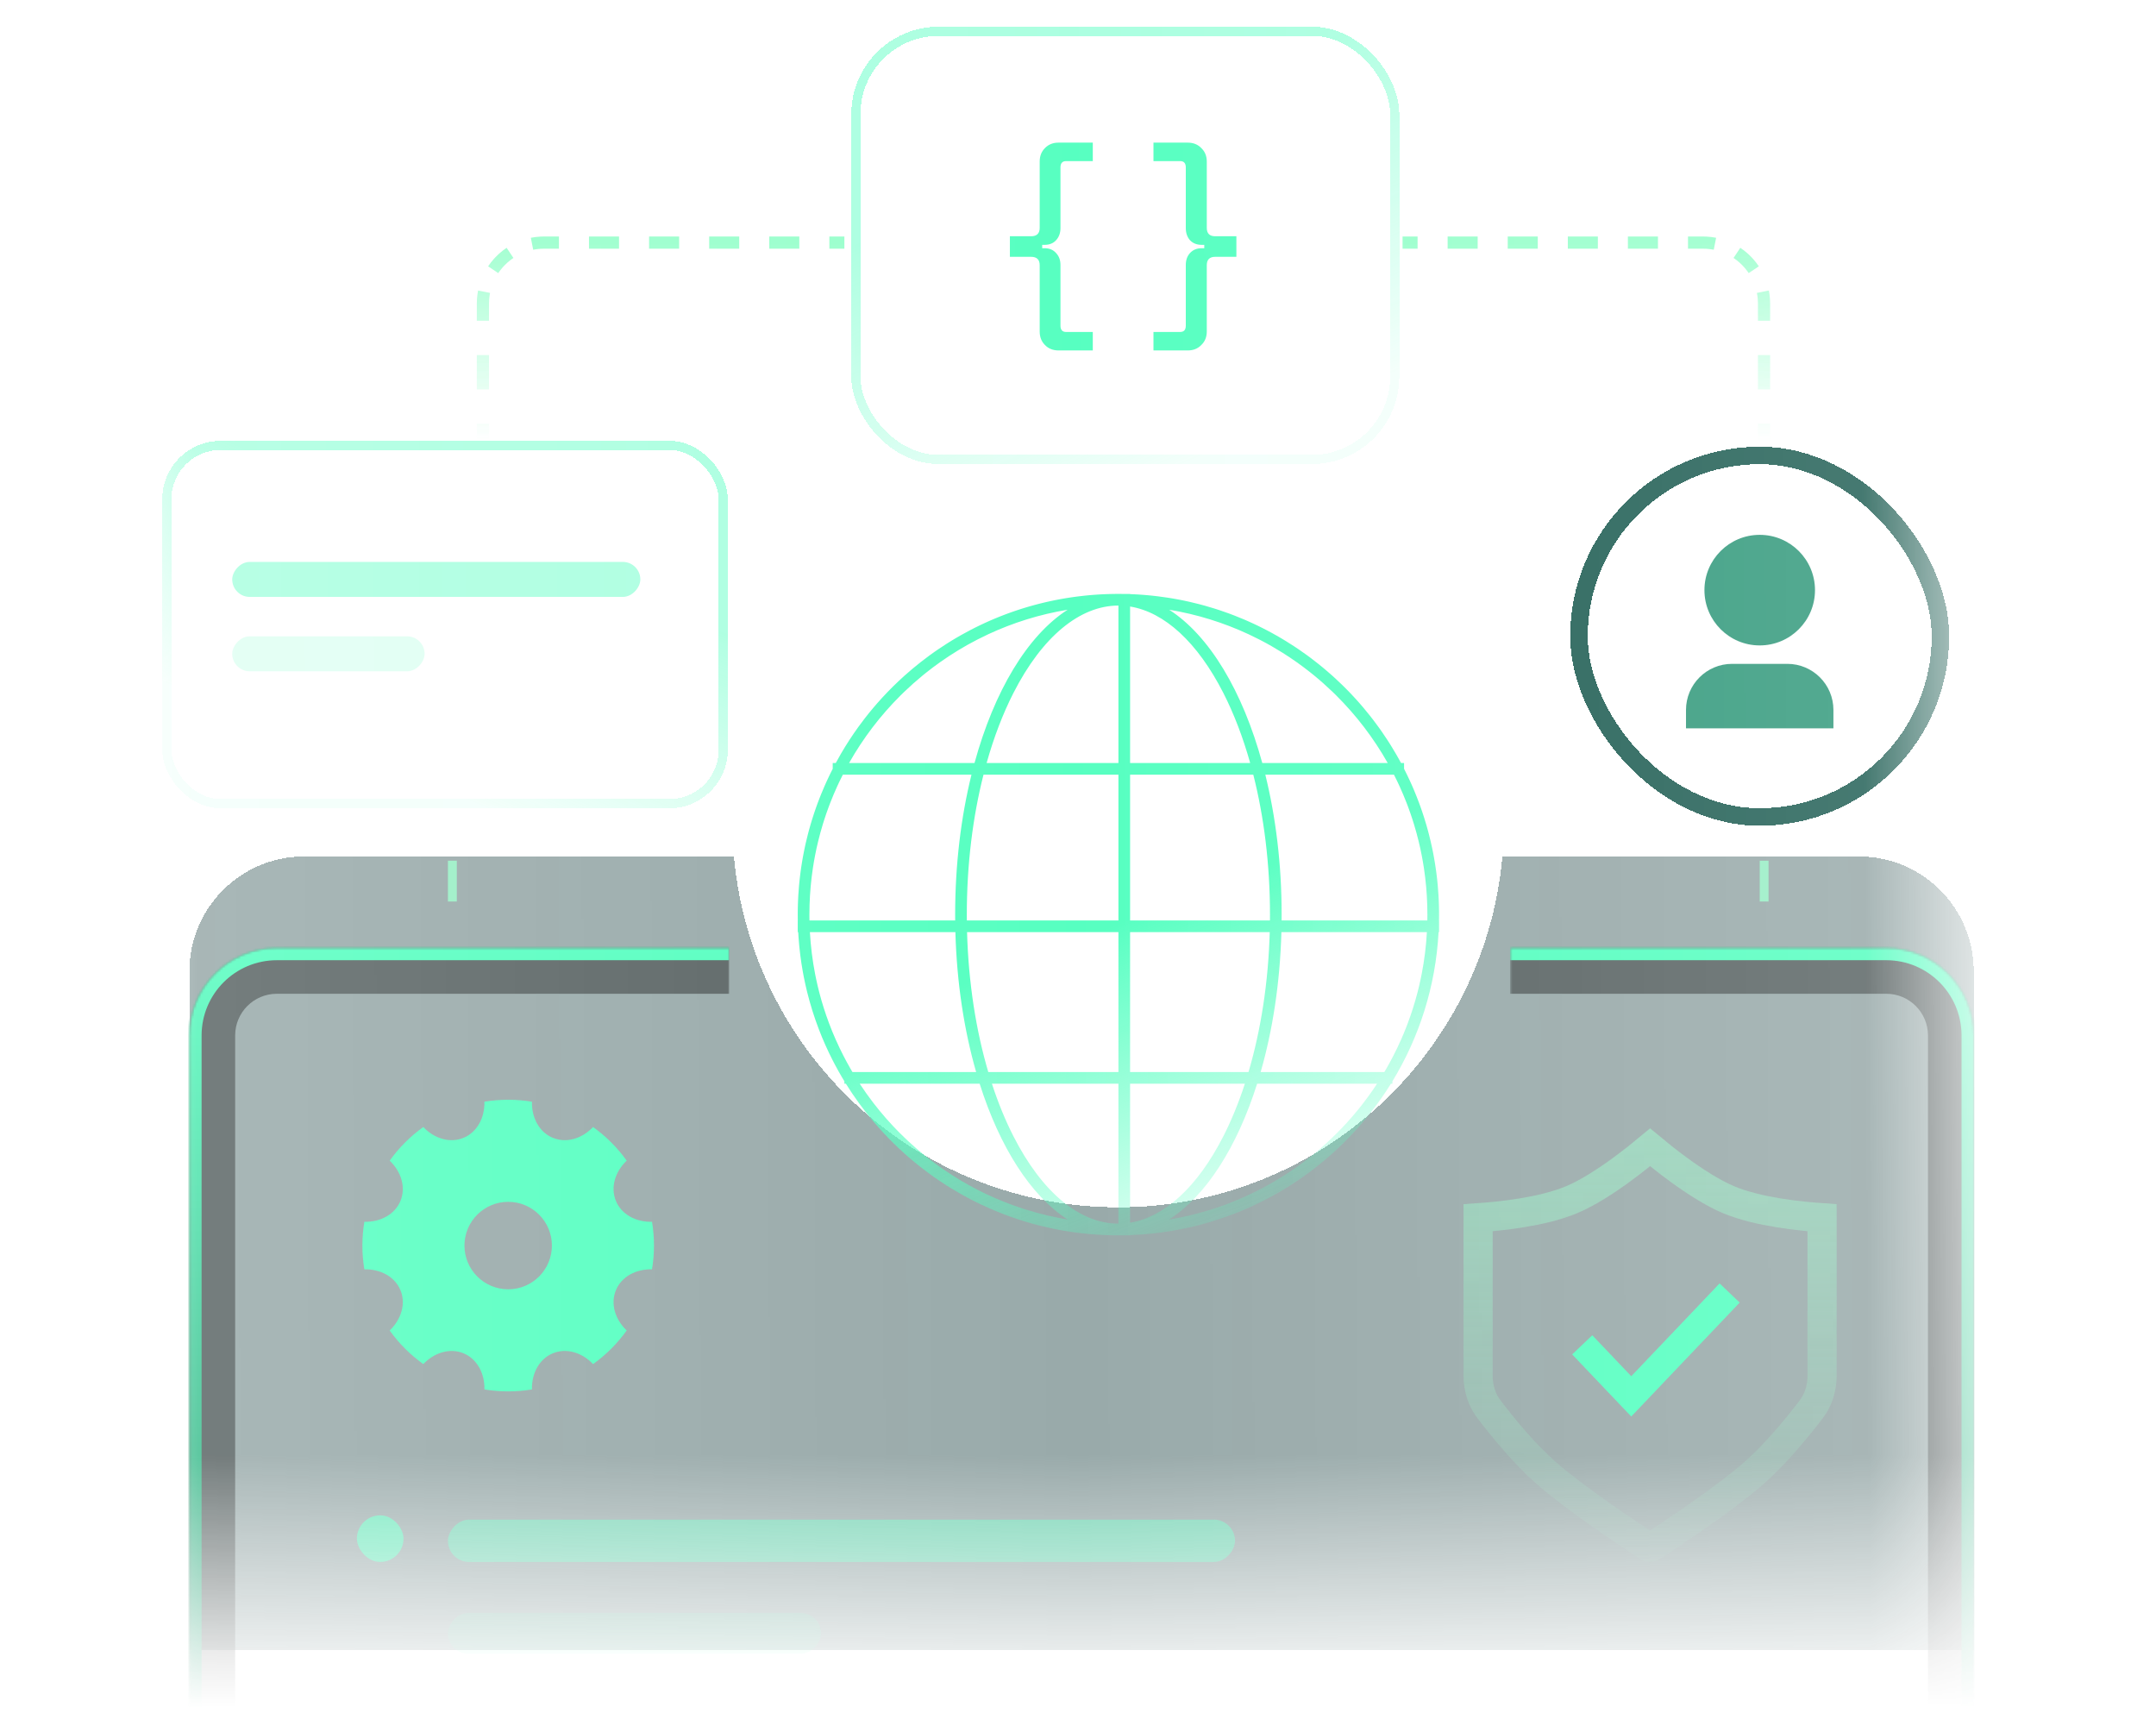 <svg width="970" height="779" viewBox="0 0 970 779" fill="none" xmlns="http://www.w3.org/2000/svg">
<mask id="mask0_78_3248" style="mask-type:alpha" maskUnits="userSpaceOnUse" x="26" y="0" width="922" height="778">
<mask id="mask1_78_3248" style="mask-type:alpha" maskUnits="userSpaceOnUse" x="-78" y="0" width="1048" height="780">
<rect x="-78" width="1048" height="779.174" fill="url(#paint0_linear_78_3248)"/>
</mask>
<g mask="url(#mask1_78_3248)">
<rect x="26" y="-1" width="922" height="779" fill="url(#paint1_linear_78_3248)"/>
</g>
</mask>
<g mask="url(#mask0_78_3248)">
<g filter="url(#filter0_d_78_3248)">
<path d="M836.386 426.441C864.892 426.441 888.002 449.55 888.002 478.057V783.236H85.213V478.057C85.213 449.55 108.322 426.442 136.828 426.441H330.188C338.161 514.919 412.519 584.255 503.073 584.255C593.627 584.255 667.985 514.919 675.958 426.441H836.386Z" fill="#002B2B" fill-opacity="0.4" shape-rendering="crispEdges"/>
</g>
<path d="M163.923 570.985C162.729 563.798 162.768 556.579 163.929 549.598C171.15 549.774 177.644 546.31 180.168 540.216C182.693 534.122 180.55 527.08 175.32 522.098C179.435 516.342 184.512 511.209 190.438 506.972C195.42 512.205 202.464 514.35 208.56 511.825C214.655 509.3 218.12 502.803 217.942 495.579C225.129 494.385 232.348 494.425 239.328 495.585C239.153 502.806 242.617 509.301 248.711 511.825C254.805 514.349 261.847 512.206 266.829 506.976C272.585 511.092 277.718 516.168 281.955 522.094C276.722 527.077 274.578 534.121 277.102 540.216C279.627 546.311 286.124 549.776 293.348 549.598C294.542 556.785 294.503 564.004 293.342 570.985C286.121 570.809 279.626 574.274 277.102 580.367C274.578 586.461 276.721 593.503 281.951 598.485C277.835 604.242 272.759 609.374 266.833 613.611C261.851 608.378 254.807 606.234 248.711 608.759C242.616 611.283 239.151 617.78 239.328 625.004C232.142 626.198 224.923 626.159 217.943 624.998C218.118 617.777 214.653 611.283 208.56 608.759C202.466 606.235 195.424 608.377 190.442 613.607C184.686 609.492 179.553 604.415 175.316 598.489C180.549 593.507 182.693 586.463 180.168 580.367C177.644 574.272 171.147 570.807 163.923 570.985ZM228.636 579.964C239.5 579.964 248.308 571.156 248.308 560.292C248.308 549.427 239.5 540.619 228.636 540.619C217.77 540.619 208.963 549.427 208.963 560.292C208.963 571.156 217.77 579.964 228.636 579.964Z" fill="#57FFC1"/>
<path d="M742.39 516.093C745.557 518.737 750.207 522.493 755.457 526.32C762.265 531.282 770.466 536.653 777.904 539.749C791.12 545.248 810.331 547.134 819.769 547.78V618.822L819.764 619.347C819.662 624.765 817.984 629.892 814.844 634.005C808.729 642.013 799.036 653.853 789.194 662.555C776.862 673.461 752.889 689.493 743.013 695.964C742.624 696.219 742.154 696.219 741.766 695.964C731.889 689.493 707.917 673.46 695.585 662.555C685.744 653.853 676.05 642.013 669.936 634.005C666.694 629.759 665.011 624.433 665.011 618.822V547.78C674.449 547.134 693.66 545.248 706.875 539.749C714.314 536.653 722.515 531.282 729.322 526.32C734.572 522.493 739.222 518.737 742.39 516.093Z" stroke="url(#paint2_linear_78_3248)" stroke-width="13.115"/>
<path d="M716.162 609.47L733.915 628.123L773.868 586.155" stroke="#57FFC1" stroke-width="12.491" stroke-linecap="square"/>
<path d="M220.012 190.597V198.314H214.523V190.597H220.012ZM220.012 159.729V175.163H214.523V159.729H220.012ZM214.523 136.577C214.523 135.808 214.553 135.046 214.609 134.292C214.696 133.135 214.849 131.996 215.062 130.878C215.075 130.815 215.087 130.752 215.1 130.688L217.79 131.222L220.482 131.754C220.46 131.865 220.44 131.976 220.42 132.088C220.411 132.139 220.401 132.189 220.392 132.24C220.369 132.369 220.348 132.499 220.327 132.629C220.315 132.706 220.303 132.782 220.291 132.859C220.27 132.997 220.251 133.135 220.232 133.273C220.224 133.335 220.215 133.396 220.207 133.458C220.19 133.593 220.176 133.728 220.161 133.863C220.153 133.939 220.143 134.014 220.136 134.09C220.13 134.145 220.126 134.2 220.121 134.255C220.097 134.51 220.078 134.767 220.062 135.024C220.031 135.538 220.012 136.055 220.012 136.577V144.295H214.523V136.577ZM229.464 113.755L230.991 116.035C230.979 116.043 230.967 116.052 230.955 116.06C230.848 116.131 230.743 116.205 230.638 116.278C230.579 116.319 230.519 116.36 230.46 116.401C230.381 116.457 230.303 116.514 230.225 116.57C230.133 116.637 230.042 116.703 229.951 116.771C229.877 116.826 229.803 116.883 229.729 116.939C229.658 116.994 229.586 117.048 229.516 117.104L229.463 117.145C227.908 118.367 226.503 119.772 225.28 121.327L225.239 121.38C225.057 121.613 224.88 121.849 224.706 122.089C224.649 122.167 224.593 122.245 224.537 122.324C224.496 122.382 224.456 122.44 224.416 122.498C224.342 122.605 224.268 122.711 224.195 122.819C224.187 122.831 224.179 122.843 224.171 122.855L221.891 121.328L219.609 119.802C219.619 119.788 219.628 119.773 219.638 119.759C220.371 118.667 221.176 117.626 222.042 116.642C222.271 116.381 222.505 116.125 222.743 115.872C223.162 115.428 223.594 114.997 224.039 114.579C224.282 114.351 224.527 114.126 224.777 113.906C225.762 113.04 226.802 112.236 227.895 111.502C227.909 111.492 227.923 111.483 227.938 111.474L229.464 113.755ZM244.713 111.876C244.293 111.876 243.875 111.887 243.461 111.907C243.316 111.914 243.171 111.925 243.026 111.935C242.972 111.938 242.917 111.94 242.862 111.944C242.743 111.953 242.623 111.965 242.504 111.976C242.411 111.984 242.318 111.991 242.226 112C242.15 112.008 242.075 112.017 241.999 112.025C241.864 112.04 241.728 112.054 241.594 112.071C241.532 112.079 241.471 112.088 241.409 112.097C241.275 112.115 241.141 112.132 241.008 112.152C240.927 112.165 240.846 112.178 240.765 112.191C240.635 112.212 240.505 112.233 240.376 112.256C240.325 112.265 240.274 112.275 240.224 112.284C240.112 112.305 240.001 112.325 239.89 112.347L239.357 109.654L238.824 106.964C238.887 106.951 238.95 106.939 239.014 106.927C240.371 106.667 241.758 106.498 243.171 106.427C243.682 106.401 244.196 106.388 244.713 106.388V111.876ZM251.473 106.388V111.876H244.713V106.388H251.473ZM278.509 106.388V111.876H264.99V106.388H278.509ZM305.545 106.388V111.876H292.026V106.388H305.545ZM332.581 106.388V111.876H319.062V106.388H332.581ZM359.617 106.388V111.876H346.099V106.388H359.617ZM379.895 106.388V111.876H373.135V106.388H379.895Z" fill="url(#paint3_linear_78_3248)"/>
<path d="M790.906 190.597V198.314H796.395V190.597H790.906ZM790.906 159.729V175.163H796.395V159.729H790.906ZM796.395 136.577C796.395 135.808 796.365 135.046 796.309 134.292C796.222 133.135 796.069 131.996 795.855 130.878C795.843 130.815 795.831 130.752 795.818 130.688L793.128 131.222L790.436 131.754C790.458 131.865 790.478 131.976 790.498 132.088C790.507 132.139 790.517 132.189 790.526 132.24C790.549 132.369 790.57 132.499 790.591 132.629C790.603 132.706 790.615 132.782 790.627 132.859C790.648 132.997 790.667 133.135 790.686 133.273C790.694 133.335 790.703 133.396 790.711 133.458C790.728 133.593 790.742 133.728 790.757 133.863C790.765 133.939 790.775 134.014 790.782 134.09C790.788 134.145 790.792 134.2 790.797 134.255C790.821 134.51 790.839 134.767 790.855 135.024C790.887 135.538 790.906 136.055 790.906 136.577V144.295H796.395V136.577ZM781.454 113.755L779.927 116.035C779.939 116.043 779.951 116.052 779.963 116.06C780.07 116.131 780.175 116.205 780.28 116.278C780.339 116.319 780.399 116.36 780.458 116.401C780.537 116.457 780.615 116.514 780.693 116.57C780.785 116.637 780.876 116.703 780.967 116.771C781.041 116.826 781.115 116.883 781.188 116.939C781.26 116.994 781.332 117.048 781.402 117.104L781.455 117.145C783.01 118.367 784.415 119.772 785.638 121.327L785.679 121.38C785.861 121.613 786.038 121.849 786.212 122.089C786.269 122.167 786.325 122.245 786.381 122.324C786.422 122.382 786.462 122.44 786.502 122.498C786.576 122.605 786.65 122.711 786.723 122.819C786.731 122.831 786.739 122.843 786.747 122.855L789.027 121.328L791.309 119.802C791.299 119.788 791.29 119.773 791.28 119.759C790.546 118.667 789.742 117.626 788.876 116.642C788.647 116.381 788.413 116.125 788.175 115.872C787.756 115.428 787.324 114.997 786.879 114.579C786.636 114.351 786.391 114.126 786.141 113.906C785.156 113.04 784.115 112.236 783.023 111.502C783.009 111.492 782.995 111.483 782.98 111.474L781.454 113.755ZM766.205 111.876C766.625 111.876 767.042 111.887 767.457 111.907C767.602 111.914 767.747 111.925 767.892 111.935C767.946 111.938 768.001 111.94 768.056 111.944C768.175 111.953 768.295 111.965 768.414 111.976C768.507 111.984 768.6 111.991 768.692 112C768.768 112.008 768.843 112.017 768.919 112.025C769.054 112.04 769.19 112.054 769.324 112.071C769.386 112.079 769.447 112.088 769.509 112.097C769.643 112.115 769.777 112.132 769.91 112.152C769.991 112.165 770.072 112.178 770.153 112.191C770.283 112.212 770.413 112.233 770.542 112.256C770.593 112.265 770.644 112.275 770.694 112.284C770.806 112.305 770.917 112.325 771.028 112.347L771.561 109.654L772.094 106.964C772.031 106.951 771.968 106.939 771.904 106.927C770.547 106.667 769.16 106.498 767.747 106.427C767.236 106.401 766.722 106.388 766.205 106.388V111.876ZM759.445 106.388V111.876H766.205V106.388H759.445ZM732.409 106.388V111.876H745.928V106.388H732.409ZM705.373 106.388V111.876H718.892V106.388H705.373ZM678.337 106.388V111.876H691.855V106.388H678.337ZM651.301 106.388V111.876H664.819V106.388H651.301ZM631.023 106.388V111.876H637.783V106.388H631.023Z" fill="url(#paint4_linear_78_3248)"/>
<g filter="url(#filter1_d_78_3248)">
<rect x="710.394" y="204.872" width="162.627" height="162.627" rx="81.313" stroke="#256258" stroke-width="7.869" shape-rendering="crispEdges"/>
<path d="M824.87 327.639H758.545V319.348C758.545 307.902 767.824 298.622 779.271 298.622H804.143C815.59 298.622 824.87 307.902 824.87 319.348V327.639ZM791.707 290.331C777.971 290.331 766.836 279.196 766.836 265.46C766.836 251.723 777.971 240.588 791.707 240.588C805.444 240.588 816.579 251.723 816.579 265.46C816.579 279.196 805.444 290.331 791.707 290.331Z" fill="#369B7E"/>
</g>
<path d="M476.265 157.641C473.747 157.641 471.701 156.823 470.127 155.186C468.553 153.612 467.766 151.598 467.766 149.143V119.303C467.766 116.785 466.476 115.526 463.895 115.526H454.357V106.272H463.895C466.476 106.272 467.766 105.013 467.766 102.495V72.656C467.766 70.201 468.553 68.186 470.127 66.612C471.701 64.976 473.747 64.157 476.265 64.157H491.657V72.467H479.664C477.965 72.467 477.115 73.411 477.115 75.3V102.59C477.115 104.793 476.454 106.619 475.132 108.066C473.873 109.451 472.141 110.144 469.938 110.144H468.899V111.655H469.938C472.141 111.655 473.873 112.379 475.132 113.827C476.454 115.212 477.115 117.006 477.115 119.209V146.499C477.115 148.387 477.965 149.332 479.664 149.332H491.657V157.641H476.265Z" fill="#57FFC1"/>
<path d="M518.956 157.641V149.332H530.948C532.648 149.332 533.498 148.387 533.498 146.499V119.209C533.498 117.006 534.128 115.212 535.387 113.827C536.709 112.379 538.471 111.655 540.675 111.655H541.808V110.144H540.675C538.471 110.144 536.709 109.451 535.387 108.066C534.128 106.619 533.498 104.793 533.498 102.59V75.3C533.498 73.411 532.648 72.467 530.948 72.467H518.956V64.157H534.348C536.866 64.157 538.912 64.976 540.486 66.612C542.122 68.186 542.941 70.201 542.941 72.656V102.495C542.941 105.013 544.2 106.272 546.718 106.272H556.255V115.526H546.718C544.2 115.526 542.941 116.785 542.941 119.303V149.143C542.941 151.598 542.122 153.612 540.486 155.186C538.912 156.823 536.866 157.641 534.348 157.641H518.956Z" fill="#57FFC1"/>
<g filter="url(#filter2_d_78_3248)">
<rect x="75.058" y="200.373" width="250.315" height="161.133" rx="24.172" stroke="url(#paint5_linear_78_3248)" stroke-opacity="0.5" stroke-width="4.117" shape-rendering="crispEdges"/>
</g>
<rect opacity="0.18" width="86.559" height="15.738" rx="7.869" transform="matrix(1 0 0 -1 104.477 301.975)" fill="#57FFC1"/>
<g opacity="0.5">
<rect width="183.611" height="15.738" rx="7.869" transform="matrix(1 0 0 -1 104.477 268.505)" fill="#57FFC1"/>
</g>
<rect opacity="0.18" width="167.873" height="18.361" rx="9.181" transform="matrix(1 0 0 -1 201.529 743.901)" fill="#57FFC1"/>
<g opacity="0.5">
<rect width="354.107" height="19.051" rx="9.526" transform="matrix(1 0 0 -1 201.529 702.623)" fill="#57FFC1"/>
</g>
<g opacity="0.7">
<rect x="181.553" y="702.623" width="20.984" height="20.984" rx="10.492" transform="rotate(180 181.553 702.623)" fill="#57FFC1"/>
</g>
<line x1="793.704" y1="387.171" x2="793.704" y2="405.532" stroke="url(#paint6_linear_78_3248)" stroke-width="3.993"/>
<line x1="203.526" y1="387.171" x2="203.526" y2="405.532" stroke="url(#paint7_linear_78_3248)" stroke-width="3.993"/>
<g filter="url(#filter3_d_78_3248)">
<rect x="385.056" y="14.069" width="242.446" height="192.609" rx="37.287" stroke="url(#paint8_linear_78_3248)" stroke-opacity="0.5" stroke-width="4.117" shape-rendering="crispEdges"/>
</g>
<path fill-rule="evenodd" clip-rule="evenodd" d="M503.176 267.155L505.04 267.167C505.048 267.167 505.056 267.167 505.064 267.167L508.436 267.169V267.25C508.451 267.251 508.465 267.251 508.48 267.252C508.72 267.26 508.959 267.27 509.199 267.28C509.519 267.293 509.838 267.308 510.158 267.323C510.366 267.333 510.575 267.343 510.783 267.354C511.261 267.378 511.738 267.405 512.215 267.434C512.407 267.446 512.598 267.46 512.79 267.473C513.114 267.494 513.438 267.516 513.762 267.54C514.011 267.558 514.26 267.576 514.508 267.595C514.952 267.629 515.396 267.666 515.839 267.705C516.086 267.726 516.332 267.749 516.579 267.772C516.815 267.794 517.051 267.816 517.288 267.839C517.572 267.866 517.857 267.894 518.141 267.923C518.243 267.934 518.344 267.945 518.445 267.955C519.083 268.022 519.72 268.094 520.355 268.17C520.532 268.191 520.709 268.212 520.886 268.234C522.379 268.417 523.865 268.621 525.343 268.849C525.47 268.869 525.597 268.89 525.724 268.909C526.362 269.01 526.998 269.115 527.633 269.223C527.77 269.246 527.907 269.269 528.043 269.293C528.758 269.417 529.471 269.544 530.182 269.679C530.203 269.683 530.223 269.687 530.244 269.691C530.952 269.825 531.657 269.966 532.361 270.11C532.575 270.154 532.788 270.199 533.002 270.244C533.535 270.356 534.066 270.472 534.597 270.59C534.774 270.629 534.951 270.668 535.129 270.708C536.567 271.033 537.998 271.38 539.42 271.748C539.562 271.785 539.705 271.823 539.847 271.86C540.452 272.019 541.056 272.182 541.658 272.348C541.771 272.38 541.885 272.409 541.998 272.441C543.424 272.838 544.84 273.257 546.248 273.696C546.388 273.74 546.528 273.785 546.668 273.829C547.257 274.015 547.843 274.204 548.428 274.397C548.562 274.442 548.697 274.485 548.831 274.53C550.236 274.998 551.631 275.489 553.017 275.999C553.119 276.037 553.222 276.075 553.325 276.113C553.932 276.338 554.537 276.567 555.141 276.8C555.238 276.838 555.336 276.875 555.433 276.913C556.781 277.437 558.119 277.982 559.448 278.545C559.616 278.616 559.783 278.688 559.95 278.759C560.526 279.006 561.1 279.256 561.671 279.51C561.751 279.545 561.831 279.58 561.911 279.616C562.595 279.921 563.277 280.23 563.955 280.546C564.003 280.568 564.051 280.592 564.099 280.614C564.672 280.881 565.241 281.152 565.809 281.426C566.011 281.524 566.213 281.621 566.414 281.72C566.952 281.983 567.488 282.249 568.022 282.518C568.094 282.555 568.167 282.59 568.239 282.627C568.904 282.963 569.565 283.305 570.224 283.651C570.249 283.664 570.275 283.678 570.3 283.691C570.919 284.017 571.535 284.348 572.148 284.683C572.248 284.737 572.349 284.791 572.448 284.846C573.035 285.168 573.619 285.495 574.201 285.825C574.271 285.864 574.342 285.902 574.412 285.941C575.05 286.304 575.684 286.673 576.316 287.045C576.372 287.079 576.429 287.113 576.485 287.146C577.066 287.489 577.643 287.837 578.219 288.189C578.306 288.242 578.394 288.294 578.482 288.348C579.725 289.111 580.957 289.892 582.175 290.691C582.286 290.763 582.397 290.837 582.507 290.91C582.996 291.232 583.483 291.557 583.967 291.885C584.109 291.981 584.252 292.077 584.394 292.174C585.544 292.958 586.681 293.759 587.806 294.576C587.993 294.711 588.179 294.848 588.365 294.984C588.809 295.31 589.251 295.638 589.691 295.968C589.783 296.037 589.876 296.106 589.968 296.176C591.126 297.049 592.271 297.939 593.401 298.847C593.512 298.936 593.623 299.025 593.734 299.115C594.193 299.486 594.651 299.86 595.106 300.236C595.219 300.33 595.331 300.423 595.444 300.516C596.557 301.443 597.655 302.387 598.739 303.347C598.827 303.424 598.914 303.502 599.002 303.58C599.432 303.962 599.859 304.348 600.284 304.735C600.416 304.855 600.548 304.974 600.68 305.094C601.723 306.051 602.751 307.025 603.766 308.012C603.872 308.115 603.979 308.219 604.085 308.323C604.532 308.76 604.976 309.2 605.417 309.643C605.485 309.711 605.554 309.779 605.622 309.848C606.132 310.362 606.639 310.881 607.142 311.404C607.199 311.463 607.255 311.524 607.312 311.583C607.74 312.03 608.165 312.479 608.588 312.931C608.707 313.059 608.827 313.187 608.947 313.316C609.351 313.751 609.753 314.189 610.152 314.629C610.233 314.719 610.315 314.809 610.397 314.9C610.85 315.403 611.299 315.909 611.745 316.418C611.87 316.561 611.993 316.704 612.118 316.847C612.48 317.264 612.84 317.684 613.198 318.105C613.314 318.243 613.43 318.381 613.546 318.518C614.473 319.618 615.386 320.731 616.28 321.859C616.325 321.917 616.37 321.975 616.415 322.032C616.78 322.493 617.142 322.957 617.501 323.423C617.635 323.597 617.769 323.772 617.903 323.947C618.763 325.073 619.606 326.212 620.433 327.363C620.495 327.449 620.557 327.535 620.619 327.622C620.99 328.14 621.357 328.662 621.721 329.186C621.782 329.274 621.843 329.361 621.904 329.45C622.724 330.635 623.527 331.832 624.311 333.043C624.406 333.188 624.499 333.335 624.593 333.481C624.914 333.98 625.232 334.48 625.547 334.983C625.604 335.074 625.662 335.165 625.718 335.256C626.492 336.498 627.247 337.753 627.983 339.019C628.044 339.124 628.105 339.229 628.165 339.334C628.442 339.812 628.715 340.292 628.986 340.774C629.086 340.951 629.187 341.129 629.286 341.307C629.64 341.943 629.99 342.581 630.335 343.222H631.701V345.829C632.627 347.64 633.515 349.474 634.366 351.329C634.411 351.427 634.455 351.525 634.5 351.623C634.723 352.112 634.944 352.601 635.161 353.092C635.228 353.243 635.294 353.394 635.361 353.545C635.561 354.003 635.759 354.462 635.956 354.923C636.021 355.075 636.086 355.227 636.15 355.38C636.925 357.218 637.663 359.075 638.364 360.951C638.397 361.039 638.43 361.128 638.463 361.217C638.649 361.718 638.832 362.22 639.012 362.724C639.083 362.921 639.153 363.118 639.223 363.316C639.382 363.766 639.539 364.216 639.693 364.668C639.748 364.829 639.805 364.989 639.859 365.151C640.491 367.016 641.084 368.898 641.64 370.797C641.699 370.998 641.757 371.199 641.815 371.401C641.943 371.845 642.069 372.289 642.193 372.734C642.245 372.922 642.297 373.11 642.348 373.299C642.501 373.857 642.651 374.417 642.797 374.978C642.812 375.034 642.827 375.091 642.841 375.148C643.356 377.137 643.83 379.143 644.262 381.165C644.296 381.323 644.328 381.482 644.361 381.641C644.459 382.107 644.554 382.574 644.648 383.041C644.694 383.272 644.739 383.504 644.784 383.735C644.873 384.191 644.96 384.648 645.044 385.105C645.079 385.295 645.113 385.486 645.148 385.676C645.507 387.671 645.828 389.681 646.104 391.704C646.13 391.888 646.152 392.072 646.177 392.256C646.236 392.7 646.293 393.145 646.348 393.591C646.382 393.862 646.414 394.134 646.446 394.406C646.498 394.844 646.547 395.282 646.595 395.722C646.619 395.94 646.642 396.159 646.665 396.378C646.711 396.825 646.754 397.272 646.796 397.72C646.819 397.969 646.845 398.219 646.867 398.469C646.986 399.805 647.086 401.147 647.168 402.493C647.178 402.652 647.186 402.811 647.195 402.97C647.225 403.477 647.252 403.984 647.276 404.491C647.288 404.758 647.299 405.025 647.311 405.291C647.326 405.672 647.34 406.052 647.353 406.433C647.365 406.766 647.377 407.098 647.386 407.432C647.395 407.769 647.402 408.107 647.408 408.445C647.415 408.779 647.423 409.114 647.427 409.448C647.436 410.105 647.442 410.762 647.442 411.421L647.43 413.285C647.427 413.538 647.42 413.791 647.415 414.044H647.442V419.29H647.227C645.911 443.777 638.49 466.639 626.457 486.385V487.488H625.78C625.434 488.044 625.084 488.597 624.731 489.148C624.648 489.278 624.563 489.405 624.48 489.534C624.187 489.989 623.891 490.442 623.593 490.893C623.507 491.024 623.421 491.154 623.334 491.285C622.207 492.977 621.043 494.644 619.847 496.286C619.743 496.43 619.639 496.574 619.534 496.717C617.903 498.939 616.209 501.11 614.456 503.232C614.385 503.317 614.315 503.404 614.244 503.489C612.927 505.076 611.577 506.635 610.194 508.163C610.093 508.276 609.991 508.387 609.889 508.498C608.036 510.534 606.127 512.518 604.161 514.445C604.068 514.535 603.975 514.626 603.882 514.717C603.466 515.123 603.046 515.527 602.624 515.928C602.549 515.999 602.475 516.071 602.4 516.143C601.389 517.101 600.363 518.045 599.325 518.974C599.274 519.02 599.223 519.065 599.172 519.111C598.707 519.526 598.238 519.936 597.767 520.345C597.691 520.411 597.615 520.477 597.538 520.543C597.098 520.924 596.656 521.303 596.212 521.679C596.102 521.771 595.994 521.864 595.885 521.956C594.339 523.254 592.765 524.519 591.165 525.753C591.021 525.864 590.876 525.974 590.732 526.085C590.275 526.434 589.816 526.781 589.355 527.125C589.279 527.182 589.204 527.24 589.128 527.296C588.011 528.126 586.882 528.939 585.741 529.737C585.677 529.782 585.611 529.826 585.547 529.871C585.011 530.244 584.473 530.614 583.932 530.98C583.882 531.014 583.832 531.048 583.782 531.082C582.03 532.265 580.25 533.41 578.444 534.517C578.384 534.554 578.324 534.59 578.265 534.627C577.714 534.963 577.162 535.295 576.607 535.624C576.543 535.662 576.478 535.7 576.414 535.738C575.222 536.441 574.02 537.129 572.806 537.799C572.683 537.867 572.558 537.933 572.434 538.001C571.915 538.286 571.395 538.569 570.872 538.847C570.797 538.887 570.721 538.926 570.646 538.966C570.06 539.277 569.473 539.583 568.882 539.886C568.845 539.905 568.807 539.924 568.77 539.943C567.502 540.592 566.223 541.222 564.933 541.834C564.86 541.869 564.787 541.903 564.715 541.937C564.158 542.2 563.6 542.459 563.039 542.715C562.932 542.764 562.824 542.813 562.716 542.862C562.135 543.126 561.552 543.386 560.966 543.642C560.919 543.663 560.872 543.684 560.824 543.705C559.513 544.277 558.19 544.83 556.859 545.364C556.795 545.39 556.731 545.415 556.667 545.44C556.085 545.673 555.501 545.903 554.916 546.128C554.812 546.168 554.707 546.207 554.603 546.247C552.625 547.002 550.626 547.715 548.608 548.385C548.501 548.42 548.394 548.454 548.287 548.489C545.582 549.379 542.842 550.191 540.068 550.923C539.949 550.954 539.829 550.985 539.709 551.017C539.098 551.176 538.485 551.333 537.871 551.484C537.812 551.499 537.754 551.514 537.695 551.529C535.568 552.051 533.422 552.525 531.258 552.952C531.192 552.965 531.126 552.978 531.06 552.991C528.167 553.557 525.244 554.038 522.292 554.429C522.23 554.437 522.167 554.445 522.105 554.453C519.906 554.741 517.691 554.98 515.461 555.168C515.38 555.175 515.299 555.182 515.218 555.188C512.972 555.374 510.711 555.509 508.436 555.59V555.7L503.189 555.699V555.686C503.185 555.686 503.18 555.687 503.176 555.687L501.311 555.675C500.601 555.666 499.892 555.65 499.185 555.631C498.933 555.624 498.68 555.615 498.428 555.607C497.935 555.591 497.443 555.572 496.951 555.552C496.732 555.542 496.512 555.532 496.293 555.522C495.636 555.491 494.98 555.457 494.326 555.418C494.268 555.414 494.211 555.412 494.153 555.408C493.435 555.364 492.718 555.314 492.003 555.259C491.812 555.245 491.621 555.228 491.43 555.213C490.866 555.167 490.304 555.118 489.743 555.066C489.574 555.051 489.406 555.036 489.237 555.02C488.643 554.963 488.051 554.901 487.459 554.837C487.321 554.822 487.182 554.808 487.044 554.793C486.315 554.712 485.587 554.626 484.862 554.534C484.798 554.526 484.735 554.517 484.672 554.509C484.056 554.43 483.443 554.346 482.83 554.26C482.599 554.227 482.368 554.194 482.137 554.161C481.632 554.087 481.128 554.01 480.624 553.931C480.426 553.9 480.227 553.87 480.028 553.838C479.342 553.727 478.658 553.612 477.975 553.492C477.866 553.473 477.757 553.452 477.648 553.433C477.07 553.33 476.492 553.223 475.917 553.113C475.694 553.07 475.471 553.026 475.249 552.983C474.776 552.89 474.303 552.795 473.831 552.697C473.588 552.647 473.345 552.596 473.102 552.544C471.753 552.258 470.41 551.954 469.075 551.63C468.878 551.583 468.681 551.533 468.484 551.484C468.015 551.368 467.546 551.251 467.078 551.131C466.847 551.071 466.615 551.01 466.384 550.95C465.835 550.805 465.287 550.658 464.74 550.507C464.626 550.476 464.512 550.445 464.398 550.414C463.713 550.223 463.029 550.027 462.348 549.827C462.231 549.792 462.114 549.757 461.997 549.722C461.477 549.568 460.959 549.409 460.442 549.249C460.197 549.173 459.952 549.097 459.708 549.02C459.253 548.876 458.8 548.731 458.347 548.583C458.161 548.522 457.974 548.462 457.787 548.401C456.497 547.973 455.214 547.527 453.94 547.065C453.695 546.976 453.451 546.885 453.207 546.795C452.726 546.618 452.247 546.438 451.769 546.255C451.655 546.212 451.54 546.169 451.426 546.125C450.107 545.618 448.798 545.092 447.498 544.548C447.344 544.484 447.191 544.418 447.038 544.353C446.508 544.129 445.98 543.903 445.453 543.673C445.325 543.617 445.198 543.561 445.071 543.505C443.79 542.941 442.519 542.359 441.258 541.759C441.148 541.707 441.038 541.654 440.929 541.601C440.418 541.357 439.91 541.109 439.403 540.858C439.231 540.773 439.058 540.688 438.886 540.602C438.373 540.347 437.862 540.087 437.352 539.825C437.257 539.777 437.162 539.729 437.068 539.68C435.82 539.036 434.584 538.375 433.358 537.696C433.244 537.632 433.129 537.568 433.015 537.504C432.452 537.19 431.892 536.873 431.333 536.551C431.294 536.529 431.255 536.507 431.217 536.484C429.985 535.774 428.766 535.046 427.558 534.301C427.426 534.22 427.294 534.138 427.163 534.056C426.679 533.755 426.196 533.452 425.715 533.146C425.613 533.081 425.512 533.016 425.41 532.95C424.213 532.183 423.028 531.4 421.856 530.598C421.798 530.559 421.74 530.518 421.682 530.478C421.167 530.125 420.655 529.768 420.145 529.408C420.05 529.342 419.955 529.274 419.86 529.207C418.107 527.965 416.382 526.684 414.688 525.367C414.63 525.322 414.572 525.276 414.515 525.231C412.817 523.907 411.15 522.546 409.515 521.149C409.46 521.103 409.407 521.056 409.352 521.01C408.856 520.585 408.362 520.157 407.872 519.725C407.822 519.681 407.772 519.637 407.723 519.593C397.19 510.292 388.027 499.477 380.573 487.488H379.894V486.385C379.887 486.374 379.881 486.363 379.874 486.352C379.53 485.787 379.19 485.22 378.854 484.651C378.804 484.567 378.755 484.482 378.705 484.398C377.65 482.602 376.632 480.782 375.654 478.938C375.602 478.84 375.551 478.741 375.5 478.643C375.203 478.082 374.911 477.519 374.622 476.953C374.607 476.925 374.592 476.896 374.578 476.867C372.287 472.375 370.223 467.747 368.405 462.999C368.385 462.948 368.367 462.897 368.347 462.846C367.332 460.185 366.393 457.486 365.533 454.751C365.503 454.655 365.474 454.557 365.443 454.461C364.591 451.729 363.816 448.963 363.124 446.164C363.105 446.09 363.087 446.016 363.069 445.941C362.554 443.847 362.086 441.735 361.664 439.607C361.651 439.539 361.637 439.471 361.624 439.403C361.501 438.777 361.382 438.15 361.267 437.521C361.245 437.4 361.224 437.279 361.202 437.158C360.291 432.103 359.644 426.956 359.275 421.732C359.267 421.623 359.259 421.514 359.252 421.405C359.204 420.702 359.161 419.997 359.123 419.29H358.91V414.044H358.937C358.932 413.791 358.925 413.538 358.922 413.285L358.91 411.421C358.91 410.755 358.915 410.09 358.924 409.426C358.927 409.138 358.934 408.85 358.94 408.563C358.948 408.156 358.957 407.75 358.968 407.344C358.976 407.059 358.985 406.774 358.995 406.489C359.01 406.028 359.028 405.567 359.048 405.106C359.057 404.903 359.065 404.7 359.075 404.497C359.1 403.974 359.128 403.452 359.158 402.931C359.167 402.785 359.175 402.639 359.184 402.493C359.268 401.113 359.369 399.737 359.492 398.367C359.507 398.193 359.526 398.019 359.543 397.844C359.589 397.352 359.637 396.861 359.687 396.37C359.719 396.066 359.753 395.762 359.787 395.458C359.827 395.088 359.868 394.719 359.911 394.351C359.941 394.098 359.971 393.845 360.002 393.592C360.069 393.053 360.139 392.516 360.211 391.979C360.225 391.879 360.237 391.779 360.25 391.68C360.325 391.135 360.403 390.591 360.483 390.049C360.505 389.903 360.526 389.757 360.548 389.611C360.647 388.956 360.751 388.303 360.859 387.651C360.881 387.515 360.905 387.38 360.928 387.244C361.022 386.692 361.117 386.14 361.217 385.59C361.246 385.428 361.278 385.267 361.308 385.105C361.397 384.621 361.487 384.138 361.581 383.656C361.625 383.433 361.669 383.21 361.714 382.986C361.799 382.56 361.886 382.135 361.975 381.711C362.026 381.465 362.078 381.219 362.13 380.973C362.213 380.588 362.298 380.204 362.384 379.82C362.445 379.544 362.506 379.269 362.569 378.994C362.86 377.727 363.168 376.466 363.492 375.212C363.54 375.028 363.59 374.844 363.638 374.66C363.761 374.191 363.886 373.723 364.013 373.256C364.071 373.046 364.131 372.838 364.189 372.628C364.304 372.216 364.419 371.803 364.537 371.392C364.603 371.162 364.67 370.933 364.737 370.704C364.868 370.259 365.001 369.814 365.136 369.371C365.197 369.17 365.259 368.969 365.321 368.769C365.905 366.881 366.525 365.01 367.183 363.156C367.235 363.008 367.289 362.86 367.342 362.712C367.51 362.243 367.68 361.776 367.853 361.31C367.918 361.133 367.984 360.956 368.05 360.779C368.228 360.303 368.41 359.828 368.594 359.355C368.656 359.194 368.719 359.033 368.782 358.872C368.971 358.388 369.163 357.904 369.358 357.422C369.401 357.314 369.444 357.207 369.488 357.099C369.981 355.886 370.491 354.68 371.017 353.483C371.135 353.213 371.257 352.945 371.377 352.675C371.525 352.345 371.671 352.014 371.821 351.685C371.91 351.489 372.001 351.293 372.092 351.097C372.28 350.688 372.471 350.281 372.663 349.875C372.755 349.68 372.847 349.485 372.94 349.29C373.156 348.839 373.372 348.388 373.593 347.939C373.647 347.829 373.7 347.719 373.755 347.61C374.048 347.016 374.345 346.425 374.646 345.837V343.222H376.018C376.754 341.852 377.512 340.496 378.291 339.154C378.351 339.049 378.411 338.945 378.472 338.841C379.636 336.845 380.848 334.879 382.104 332.945C382.131 332.903 382.158 332.861 382.185 332.819C383.457 330.865 384.775 328.945 386.137 327.059C386.19 326.986 386.241 326.912 386.294 326.839C387.188 325.606 388.102 324.388 389.033 323.185C389.071 323.136 389.108 323.087 389.146 323.039C391.539 319.955 394.055 316.972 396.686 314.096C396.791 313.981 396.897 313.866 397.003 313.751C398.531 312.092 400.096 310.467 401.699 308.88C401.749 308.831 401.8 308.782 401.85 308.733C403.471 307.134 405.128 305.572 406.822 304.05C406.913 303.968 407.004 303.887 407.096 303.805C408.234 302.788 409.389 301.788 410.56 300.807C410.594 300.778 410.63 300.75 410.664 300.721C413.033 298.74 415.466 296.832 417.96 295.003C418.037 294.946 418.113 294.888 418.191 294.832C418.777 294.403 419.368 293.979 419.961 293.56C420.072 293.481 420.184 293.405 420.295 293.327C420.824 292.954 421.357 292.585 421.892 292.22C421.972 292.165 422.051 292.11 422.131 292.056C423.403 291.191 424.689 290.346 425.99 289.521C426.045 289.486 426.1 289.451 426.155 289.416C426.761 289.033 427.37 288.654 427.982 288.28C428.039 288.245 428.095 288.209 428.152 288.174C428.809 287.773 429.47 287.377 430.134 286.986C430.165 286.968 430.197 286.95 430.229 286.932C430.833 286.577 431.441 286.227 432.052 285.881C432.162 285.818 432.272 285.754 432.383 285.692C433.689 284.955 435.007 284.237 436.339 283.54C436.476 283.468 436.614 283.398 436.751 283.327C437.294 283.045 437.837 282.765 438.384 282.49C438.499 282.432 438.615 282.373 438.731 282.315C439.386 281.987 440.045 281.664 440.706 281.346C440.837 281.283 440.97 281.221 441.101 281.158C441.613 280.914 442.125 280.673 442.64 280.435C442.882 280.322 443.125 280.21 443.368 280.1C443.804 279.9 444.243 279.705 444.682 279.51C444.903 279.412 445.123 279.311 445.344 279.214C445.974 278.938 446.606 278.667 447.241 278.4C447.413 278.328 447.586 278.256 447.759 278.185C448.316 277.953 448.875 277.724 449.436 277.498C449.599 277.433 449.762 277.366 449.926 277.301C450.142 277.216 450.358 277.13 450.575 277.045C450.861 276.933 451.147 276.823 451.434 276.713C451.728 276.6 452.023 276.487 452.318 276.375C452.666 276.244 453.015 276.115 453.365 275.987C453.536 275.924 453.707 275.861 453.878 275.799C454.272 275.656 454.667 275.514 455.063 275.374C455.14 275.347 455.216 275.318 455.293 275.291C455.748 275.131 456.204 274.975 456.66 274.819C456.867 274.749 457.075 274.679 457.282 274.609C457.566 274.514 457.85 274.42 458.134 274.326C458.353 274.254 458.572 274.183 458.791 274.112C459.259 273.961 459.728 273.812 460.198 273.666C460.291 273.637 460.384 273.609 460.477 273.58C460.875 273.457 461.274 273.335 461.674 273.215C461.824 273.17 461.974 273.125 462.124 273.08C462.63 272.93 463.138 272.782 463.646 272.638C463.735 272.613 463.824 272.589 463.913 272.564C464.327 272.447 464.742 272.332 465.158 272.218C465.291 272.182 465.425 272.146 465.559 272.11C466.071 271.972 466.585 271.835 467.1 271.702C467.157 271.687 467.215 271.673 467.273 271.658C467.702 271.548 468.133 271.441 468.565 271.335C468.738 271.292 468.912 271.25 469.086 271.208C469.528 271.101 469.971 270.995 470.415 270.892C470.495 270.873 470.575 270.854 470.655 270.835C471.183 270.714 471.712 270.596 472.242 270.48C472.343 270.458 472.444 270.436 472.545 270.414C472.951 270.327 473.358 270.242 473.766 270.157C473.926 270.124 474.086 270.089 474.247 270.057C474.736 269.957 475.226 269.859 475.717 269.764C475.861 269.737 476.005 269.71 476.15 269.683C476.546 269.608 476.943 269.535 477.341 269.463C477.492 269.436 477.643 269.407 477.794 269.38C478.265 269.296 478.737 269.216 479.209 269.137L479.418 269.102C479.493 269.09 479.567 269.079 479.642 269.066C480.067 268.997 480.492 268.929 480.918 268.863C481.084 268.837 481.251 268.81 481.418 268.785C481.92 268.709 482.423 268.636 482.927 268.565C483.051 268.548 483.176 268.531 483.301 268.514C483.707 268.458 484.114 268.403 484.521 268.351C484.706 268.327 484.89 268.304 485.075 268.281C486.126 268.149 487.181 268.028 488.239 267.919C488.372 267.905 488.505 267.892 488.638 267.879C489.063 267.836 489.487 267.796 489.913 267.757C490.071 267.743 490.23 267.728 490.389 267.714C490.926 267.667 491.465 267.623 492.005 267.581C492.075 267.576 492.145 267.571 492.215 267.565C492.675 267.531 493.135 267.499 493.595 267.469C493.755 267.458 493.914 267.448 494.074 267.438C494.602 267.405 495.132 267.374 495.662 267.347C495.751 267.342 495.841 267.339 495.93 267.335C496.422 267.311 496.915 267.289 497.408 267.269C497.521 267.265 497.634 267.26 497.747 267.256C498.276 267.236 498.806 267.219 499.337 267.205C499.493 267.201 499.649 267.199 499.806 267.195C500.235 267.186 500.665 267.177 501.096 267.171C501.22 267.17 501.344 267.167 501.467 267.166C502.036 267.159 502.606 267.155 503.176 267.155ZM446.268 487.488C449.057 496.046 452.298 503.946 455.916 511.053C468.905 536.567 485.901 550.438 503.173 550.439C503.178 550.439 503.184 550.438 503.189 550.438V487.488H446.268ZM508.436 550.009C523.866 547.493 538.766 533.97 550.433 511.053C554.051 503.946 557.292 496.046 560.082 487.488H508.436V550.009ZM386.795 487.488C388.736 490.45 390.786 493.334 392.94 496.133C396.602 500.892 400.565 505.406 404.801 509.648C407.269 512.12 409.829 514.498 412.476 516.779C416.125 519.923 419.939 522.878 423.902 525.635C426.743 527.61 429.66 529.482 432.649 531.246C437.352 534.02 442.232 536.525 447.269 538.74C449.964 539.925 452.704 541.027 455.486 542.043C462.332 544.543 469.43 546.52 476.731 547.926C477.928 548.157 479.129 548.373 480.336 548.572C463.77 537.934 449.796 516.04 440.758 487.488H386.795ZM565.592 487.488C556.555 516.041 542.579 537.935 526.012 548.572C529.041 548.072 532.037 547.472 534.997 546.779C539.217 545.791 543.362 544.609 547.424 543.247C551.955 541.726 556.381 539.979 560.69 538.019C562.976 536.978 565.229 535.878 567.447 534.719C568.391 534.226 569.329 533.723 570.26 533.209C571.392 532.584 572.515 531.945 573.628 531.29C576.656 529.507 579.609 527.611 582.485 525.611C583.557 524.864 584.618 524.102 585.669 523.327C586.534 522.688 587.392 522.039 588.242 521.381C590.162 519.894 592.042 518.358 593.88 516.774C597.431 513.713 600.826 510.476 604.051 507.077C604.523 506.58 604.99 506.079 605.454 505.576C606.188 504.779 606.913 503.973 607.628 503.159C608.467 502.205 609.292 501.24 610.105 500.263C610.455 499.842 610.804 499.419 611.15 498.993C611.161 498.98 611.17 498.966 611.181 498.953C614.16 495.281 616.957 491.455 619.555 487.488H565.592ZM364.378 419.29C364.736 425.704 365.529 432.002 366.727 438.155C366.872 438.901 367.023 439.644 367.18 440.385C367.601 442.369 368.063 444.338 368.567 446.29C368.582 446.349 368.597 446.408 368.613 446.467C369.814 451.094 371.25 455.627 372.904 460.054C372.922 460.103 372.94 460.153 372.959 460.202C373.897 462.706 374.905 465.176 375.982 467.61C376.559 468.915 377.155 470.209 377.771 471.492C378.346 472.689 378.938 473.876 379.545 475.054C380.498 476.901 381.489 478.725 382.52 480.522C382.851 481.098 383.186 481.671 383.524 482.241H439.174C433.778 463.467 430.461 442.082 429.838 419.29H364.378ZM435.087 419.29C435.726 442.24 439.145 463.644 444.639 482.241H503.189V419.29H435.087ZM508.436 482.241H561.71C567.205 463.644 570.624 442.24 571.264 419.29H508.436V482.241ZM576.512 419.29C575.888 442.082 572.571 463.467 567.175 482.241H622.828C623.166 481.671 623.5 481.098 623.83 480.522C624.862 478.725 625.853 476.901 626.805 475.054C627.413 473.876 628.006 472.69 628.581 471.492C629.197 470.209 629.792 468.914 630.369 467.61C631.17 465.8 631.934 463.969 632.659 462.119C632.928 461.434 633.189 460.745 633.447 460.054C635.1 455.627 636.536 451.094 637.738 446.467C637.753 446.408 637.77 446.349 637.785 446.29C638.289 444.338 638.75 442.369 639.171 440.385C639.328 439.644 639.478 438.901 639.624 438.155C640.822 432.002 641.616 425.705 641.974 419.29H576.512ZM379.196 348.469C378.622 349.596 378.063 350.732 377.519 351.877C377.204 352.541 376.894 353.21 376.589 353.88C375.516 356.238 374.507 358.632 373.563 361.058C373.545 361.105 373.526 361.153 373.508 361.2C373.298 361.742 373.09 362.285 372.886 362.831C372.846 362.939 372.806 363.048 372.766 363.156C372.081 365.006 371.434 366.874 370.827 368.76C370.609 369.436 370.396 370.115 370.189 370.797C369.418 373.323 368.716 375.88 368.087 378.465C367.585 380.531 367.129 382.616 366.72 384.718C366.352 386.613 366.02 388.522 365.729 390.444C365.311 393.203 364.976 395.988 364.724 398.797C364.603 400.137 364.5 401.483 364.418 402.834C364.245 405.674 364.157 408.537 364.157 411.421C364.157 411.9 364.16 412.378 364.165 412.855C364.169 413.252 364.176 413.648 364.184 414.044H429.742C429.74 413.791 429.737 413.538 429.736 413.285L429.73 411.421C429.73 388.851 432.37 367.492 437.074 348.469H379.196ZM442.482 348.469C437.696 367.339 434.977 388.714 434.977 411.421C434.977 412.297 434.982 413.172 434.99 414.044H503.189V348.469H442.482ZM508.436 414.044H571.36C571.368 413.172 571.374 412.297 571.374 411.421C571.374 388.714 568.655 367.339 563.869 348.469H508.436V414.044ZM569.275 348.469C573.979 367.492 576.619 388.851 576.619 411.421L576.614 413.285C576.612 413.538 576.609 413.791 576.607 414.044H642.168C642.176 413.648 642.181 413.252 642.186 412.855C642.191 412.378 642.195 411.9 642.195 411.421C642.195 408.537 642.106 405.674 641.933 402.834C641.85 401.483 641.749 400.137 641.628 398.797C641.376 395.988 641.039 393.203 640.622 390.444C640.331 388.522 639.999 386.613 639.63 384.718C639.221 382.616 638.766 380.531 638.263 378.465C637.635 375.88 636.934 373.323 636.163 370.797C635.956 370.115 635.742 369.436 635.524 368.76C634.917 366.874 634.271 365.006 633.586 363.156C633.546 363.048 633.505 362.939 633.464 362.831C633.261 362.286 633.054 361.742 632.844 361.2C632.826 361.153 632.807 361.105 632.789 361.058C631.845 358.632 630.837 356.238 629.763 353.88C629.458 353.209 629.147 352.542 628.832 351.877C628.288 350.732 627.73 349.596 627.156 348.469H569.275ZM480.331 274.27C467.745 276.351 455.73 280.122 444.527 285.342C442.892 286.104 441.274 286.898 439.674 287.721C433.844 290.72 428.255 294.119 422.94 297.882C421.907 298.613 420.883 299.357 419.871 300.116C419.805 300.165 419.74 300.215 419.674 300.264C418.723 300.98 417.782 301.708 416.85 302.447C416.289 302.893 415.73 303.342 415.175 303.796C412.277 306.168 409.478 308.657 406.782 311.252C406.242 311.772 405.706 312.296 405.174 312.824C396.132 321.813 388.319 332.037 382.01 343.222H438.441C447.302 310.837 462.275 285.866 480.331 274.27ZM503.171 272.402C485.899 272.404 468.905 286.277 455.916 311.789C451.214 321.026 447.15 331.603 443.885 343.222H503.189V272.402H503.171ZM508.436 343.222H562.466C559.2 331.602 555.135 321.026 550.433 311.789C538.766 288.872 523.866 275.348 508.436 272.832V343.222ZM526.013 274.269C544.071 285.864 559.049 310.834 567.911 343.222H624.342C618.015 332.006 610.176 321.756 601.102 312.749C600.595 312.246 600.084 311.747 599.57 311.252C596.841 308.625 594.005 306.108 591.068 303.709C590.541 303.278 590.011 302.852 589.477 302.429C587.499 300.86 585.478 299.344 583.415 297.883C582.344 297.125 581.263 296.382 580.17 295.654C579.135 294.964 578.09 294.288 577.036 293.625C577.006 293.607 576.976 293.588 576.946 293.569C575.38 292.587 573.794 291.635 572.187 290.715C570.408 289.695 568.604 288.715 566.777 287.773C565.129 286.924 563.463 286.105 561.778 285.321C550.586 280.11 538.584 276.346 526.013 274.269Z" fill="url(#paint9_linear_78_3248)"/>
<mask id="path-25-inside-1_78_3248" fill="white">
<path d="M679.412 426.441H848.655C870.385 426.441 888 444.057 888 465.787V783.236H679.412V426.441Z"/>
</mask>
<path d="M679.412 405.857H848.655C881.753 405.857 908.584 432.688 908.584 465.787H867.416C867.416 455.425 859.016 447.026 848.655 447.026H679.412V405.857ZM888 783.236H679.412H888ZM679.412 783.236V426.441V783.236ZM848.655 405.857C881.753 405.857 908.584 432.688 908.584 465.787V783.236H867.416V465.787C867.416 455.425 859.016 447.026 848.655 447.026V405.857Z" fill="black" fill-opacity="0.4" mask="url(#path-25-inside-1_78_3248)"/>
<mask id="path-27-inside-2_78_3248" fill="white">
<path d="M328.105 426.441H124.556C102.826 426.441 85.21 444.057 85.21 465.787V783.236H328.105V426.441Z"/>
</mask>
<path d="M328.105 405.857H124.556C91.457 405.857 64.626 432.688 64.626 465.787H105.795C105.795 455.425 114.194 447.026 124.556 447.026H328.105V405.857ZM85.21 783.236H328.105H85.21ZM328.105 783.236V426.441V783.236ZM124.556 405.857C91.457 405.857 64.626 432.688 64.626 465.787V783.236H105.795V465.787C105.795 455.425 114.194 447.026 124.556 447.026V405.857Z" fill="black" fill-opacity="0.4" mask="url(#path-27-inside-2_78_3248)"/>
<mask id="path-29-inside-3_78_3248" fill="white">
<path d="M679.412 426.441H848.655C870.385 426.441 888 444.057 888 465.787V783.236H679.412V426.441Z"/>
</mask>
<path d="M679.412 420.952H848.655C873.416 420.952 893.489 441.025 893.489 465.787H882.511C882.511 447.088 867.353 431.931 848.655 431.931H679.412V420.952ZM888 783.236H679.412H888ZM679.412 783.236V426.441V783.236ZM848.655 420.952C873.416 420.952 893.489 441.025 893.489 465.787V783.236H882.511V465.787C882.511 447.088 867.353 431.931 848.655 431.931V420.952Z" fill="url(#paint10_linear_78_3248)" mask="url(#path-29-inside-3_78_3248)"/>
<mask id="path-31-inside-4_78_3248" fill="white">
<path d="M328.105 426.441H124.556C102.826 426.441 85.21 444.057 85.21 465.787V783.236H328.105V426.441Z"/>
</mask>
<path d="M328.105 420.952H124.556C99.794 420.952 79.721 441.025 79.721 465.787H90.7C90.7 447.088 105.857 431.931 124.556 431.931H328.105V420.952ZM85.21 783.236H328.105H85.21ZM328.105 783.236V426.441V783.236ZM124.556 420.952C99.794 420.952 79.721 441.025 79.721 465.787V783.236H90.7V465.787C90.7 447.088 105.857 431.931 124.556 431.931V420.952Z" fill="url(#paint11_linear_78_3248)" mask="url(#path-31-inside-4_78_3248)"/>
</g>
<defs>
<filter id="filter0_d_78_3248" x="10.835" y="310.895" width="951.545" height="505.551" filterUnits="userSpaceOnUse" color-interpolation-filters="sRGB">
<feFlood flood-opacity="0" result="BackgroundImageFix"/>
<feColorMatrix in="SourceAlpha" type="matrix" values="0 0 0 0 0 0 0 0 0 0 0 0 0 0 0 0 0 0 127 0" result="hardAlpha"/>
<feOffset dy="-41.169"/>
<feGaussianBlur stdDeviation="37.189"/>
<feComposite in2="hardAlpha" operator="out"/>
<feColorMatrix type="matrix" values="0 0 0 0 0 0 0 0 0 0 0 0 0 0 0 0 0 0 0.3 0"/>
<feBlend mode="normal" in2="BackgroundImageFix" result="effect1_dropShadow_78_3248"/>
<feBlend mode="normal" in="SourceGraphic" in2="effect1_dropShadow_78_3248" result="shape"/>
</filter>
<filter id="filter1_d_78_3248" x="668.447" y="162.925" width="246.521" height="246.521" filterUnits="userSpaceOnUse" color-interpolation-filters="sRGB">
<feFlood flood-opacity="0" result="BackgroundImageFix"/>
<feColorMatrix in="SourceAlpha" type="matrix" values="0 0 0 0 0 0 0 0 0 0 0 0 0 0 0 0 0 0 127 0" result="hardAlpha"/>
<feOffset/>
<feGaussianBlur stdDeviation="19.006"/>
<feComposite in2="hardAlpha" operator="out"/>
<feColorMatrix type="matrix" values="0 0 0 0 0.808 0 0 0 0 1 0 0 0 0 0.902 0 0 0 0.35 0"/>
<feBlend mode="normal" in2="BackgroundImageFix" result="effect1_dropShadow_78_3248"/>
<feBlend mode="normal" in="SourceGraphic" in2="effect1_dropShadow_78_3248" result="shape"/>
</filter>
<filter id="filter2_d_78_3248" x="34.988" y="160.302" width="330.456" height="241.274" filterUnits="userSpaceOnUse" color-interpolation-filters="sRGB">
<feFlood flood-opacity="0" result="BackgroundImageFix"/>
<feColorMatrix in="SourceAlpha" type="matrix" values="0 0 0 0 0 0 0 0 0 0 0 0 0 0 0 0 0 0 127 0" result="hardAlpha"/>
<feOffset/>
<feGaussianBlur stdDeviation="19.006"/>
<feComposite in2="hardAlpha" operator="out"/>
<feColorMatrix type="matrix" values="0 0 0 0 0.808 0 0 0 0 1 0 0 0 0 0.902 0 0 0 0.35 0"/>
<feBlend mode="normal" in2="BackgroundImageFix" result="effect1_dropShadow_78_3248"/>
<feBlend mode="normal" in="SourceGraphic" in2="effect1_dropShadow_78_3248" result="shape"/>
</filter>
<filter id="filter3_d_78_3248" x="344.986" y="-26.002" width="322.587" height="272.751" filterUnits="userSpaceOnUse" color-interpolation-filters="sRGB">
<feFlood flood-opacity="0" result="BackgroundImageFix"/>
<feColorMatrix in="SourceAlpha" type="matrix" values="0 0 0 0 0 0 0 0 0 0 0 0 0 0 0 0 0 0 127 0" result="hardAlpha"/>
<feOffset/>
<feGaussianBlur stdDeviation="19.006"/>
<feComposite in2="hardAlpha" operator="out"/>
<feColorMatrix type="matrix" values="0 0 0 0 0.808 0 0 0 0 1 0 0 0 0 0.902 0 0 0 0.35 0"/>
<feBlend mode="normal" in2="BackgroundImageFix" result="effect1_dropShadow_78_3248"/>
<feBlend mode="normal" in="SourceGraphic" in2="effect1_dropShadow_78_3248" result="shape"/>
</filter>
<linearGradient id="paint0_linear_78_3248" x1="446" y1="0" x2="446" y2="779.174" gradientUnits="userSpaceOnUse">
<stop offset="0.84"/>
<stop offset="0.986" stop-opacity="0"/>
</linearGradient>
<linearGradient id="paint1_linear_78_3248" x1="923.796" y1="381.909" x2="25.996" y2="387.845" gradientUnits="userSpaceOnUse">
<stop offset="0.007" stop-opacity="0"/>
<stop offset="0.094" stop-opacity="0.85"/>
<stop offset="0.49"/>
<stop offset="0.931" stop-opacity="0.85"/>
<stop offset="0.995" stop-opacity="0"/>
</linearGradient>
<linearGradient id="paint2_linear_78_3248" x1="742.389" y1="507.464" x2="742.389" y2="704.19" gradientUnits="userSpaceOnUse">
<stop stop-color="#99FFCC" stop-opacity="0.5"/>
<stop offset="1" stop-color="#99FFCC" stop-opacity="0.05"/>
</linearGradient>
<linearGradient id="paint3_linear_78_3248" x1="298.581" y1="109.132" x2="298.581" y2="198.314" gradientUnits="userSpaceOnUse">
<stop stop-color="#99FFCC"/>
<stop offset="1" stop-color="#99FFCC" stop-opacity="0"/>
</linearGradient>
<linearGradient id="paint4_linear_78_3248" x1="712.337" y1="109.132" x2="712.337" y2="198.314" gradientUnits="userSpaceOnUse">
<stop stop-color="#99FFCC"/>
<stop offset="1" stop-color="#99FFCC" stop-opacity="0"/>
</linearGradient>
<linearGradient id="paint5_linear_78_3248" x1="219.695" y1="198.641" x2="163.835" y2="342.412" gradientUnits="userSpaceOnUse">
<stop offset="0.271" stop-color="#57FFC1"/>
<stop offset="1" stop-color="#57FFC1" stop-opacity="0.14"/>
</linearGradient>
<linearGradient id="paint6_linear_78_3248" x1="791.707" y1="396.351" x2="790.707" y2="396.351" gradientUnits="userSpaceOnUse">
<stop stop-color="#99FFCC" stop-opacity="0.8"/>
<stop offset="1" stop-color="#99FFCC" stop-opacity="0"/>
</linearGradient>
<linearGradient id="paint7_linear_78_3248" x1="201.529" y1="396.351" x2="200.529" y2="396.351" gradientUnits="userSpaceOnUse">
<stop stop-color="#99FFCC" stop-opacity="0.8"/>
<stop offset="1" stop-color="#99FFCC" stop-opacity="0"/>
</linearGradient>
<linearGradient id="paint8_linear_78_3248" x1="456.365" y1="18.278" x2="538.356" y2="206.675" gradientUnits="userSpaceOnUse">
<stop offset="0.271" stop-color="#57FFC1"/>
<stop offset="1" stop-color="#57FFC1" stop-opacity="0.14"/>
</linearGradient>
<linearGradient id="paint9_linear_78_3248" x1="464.649" y1="274.803" x2="567.57" y2="540.341" gradientUnits="userSpaceOnUse">
<stop offset="0.51" stop-color="#57FFC1"/>
<stop offset="1" stop-color="#57FFC1" stop-opacity="0.2"/>
</linearGradient>
<linearGradient id="paint10_linear_78_3248" x1="783.706" y1="426.441" x2="783.706" y2="783.236" gradientUnits="userSpaceOnUse">
<stop stop-color="#57FFC1"/>
<stop offset="1" stop-color="#349974"/>
</linearGradient>
<linearGradient id="paint11_linear_78_3248" x1="206.658" y1="426.441" x2="206.658" y2="783.236" gradientUnits="userSpaceOnUse">
<stop stop-color="#57FFC1"/>
<stop offset="1" stop-color="#349974"/>
</linearGradient>
</defs>
</svg>
